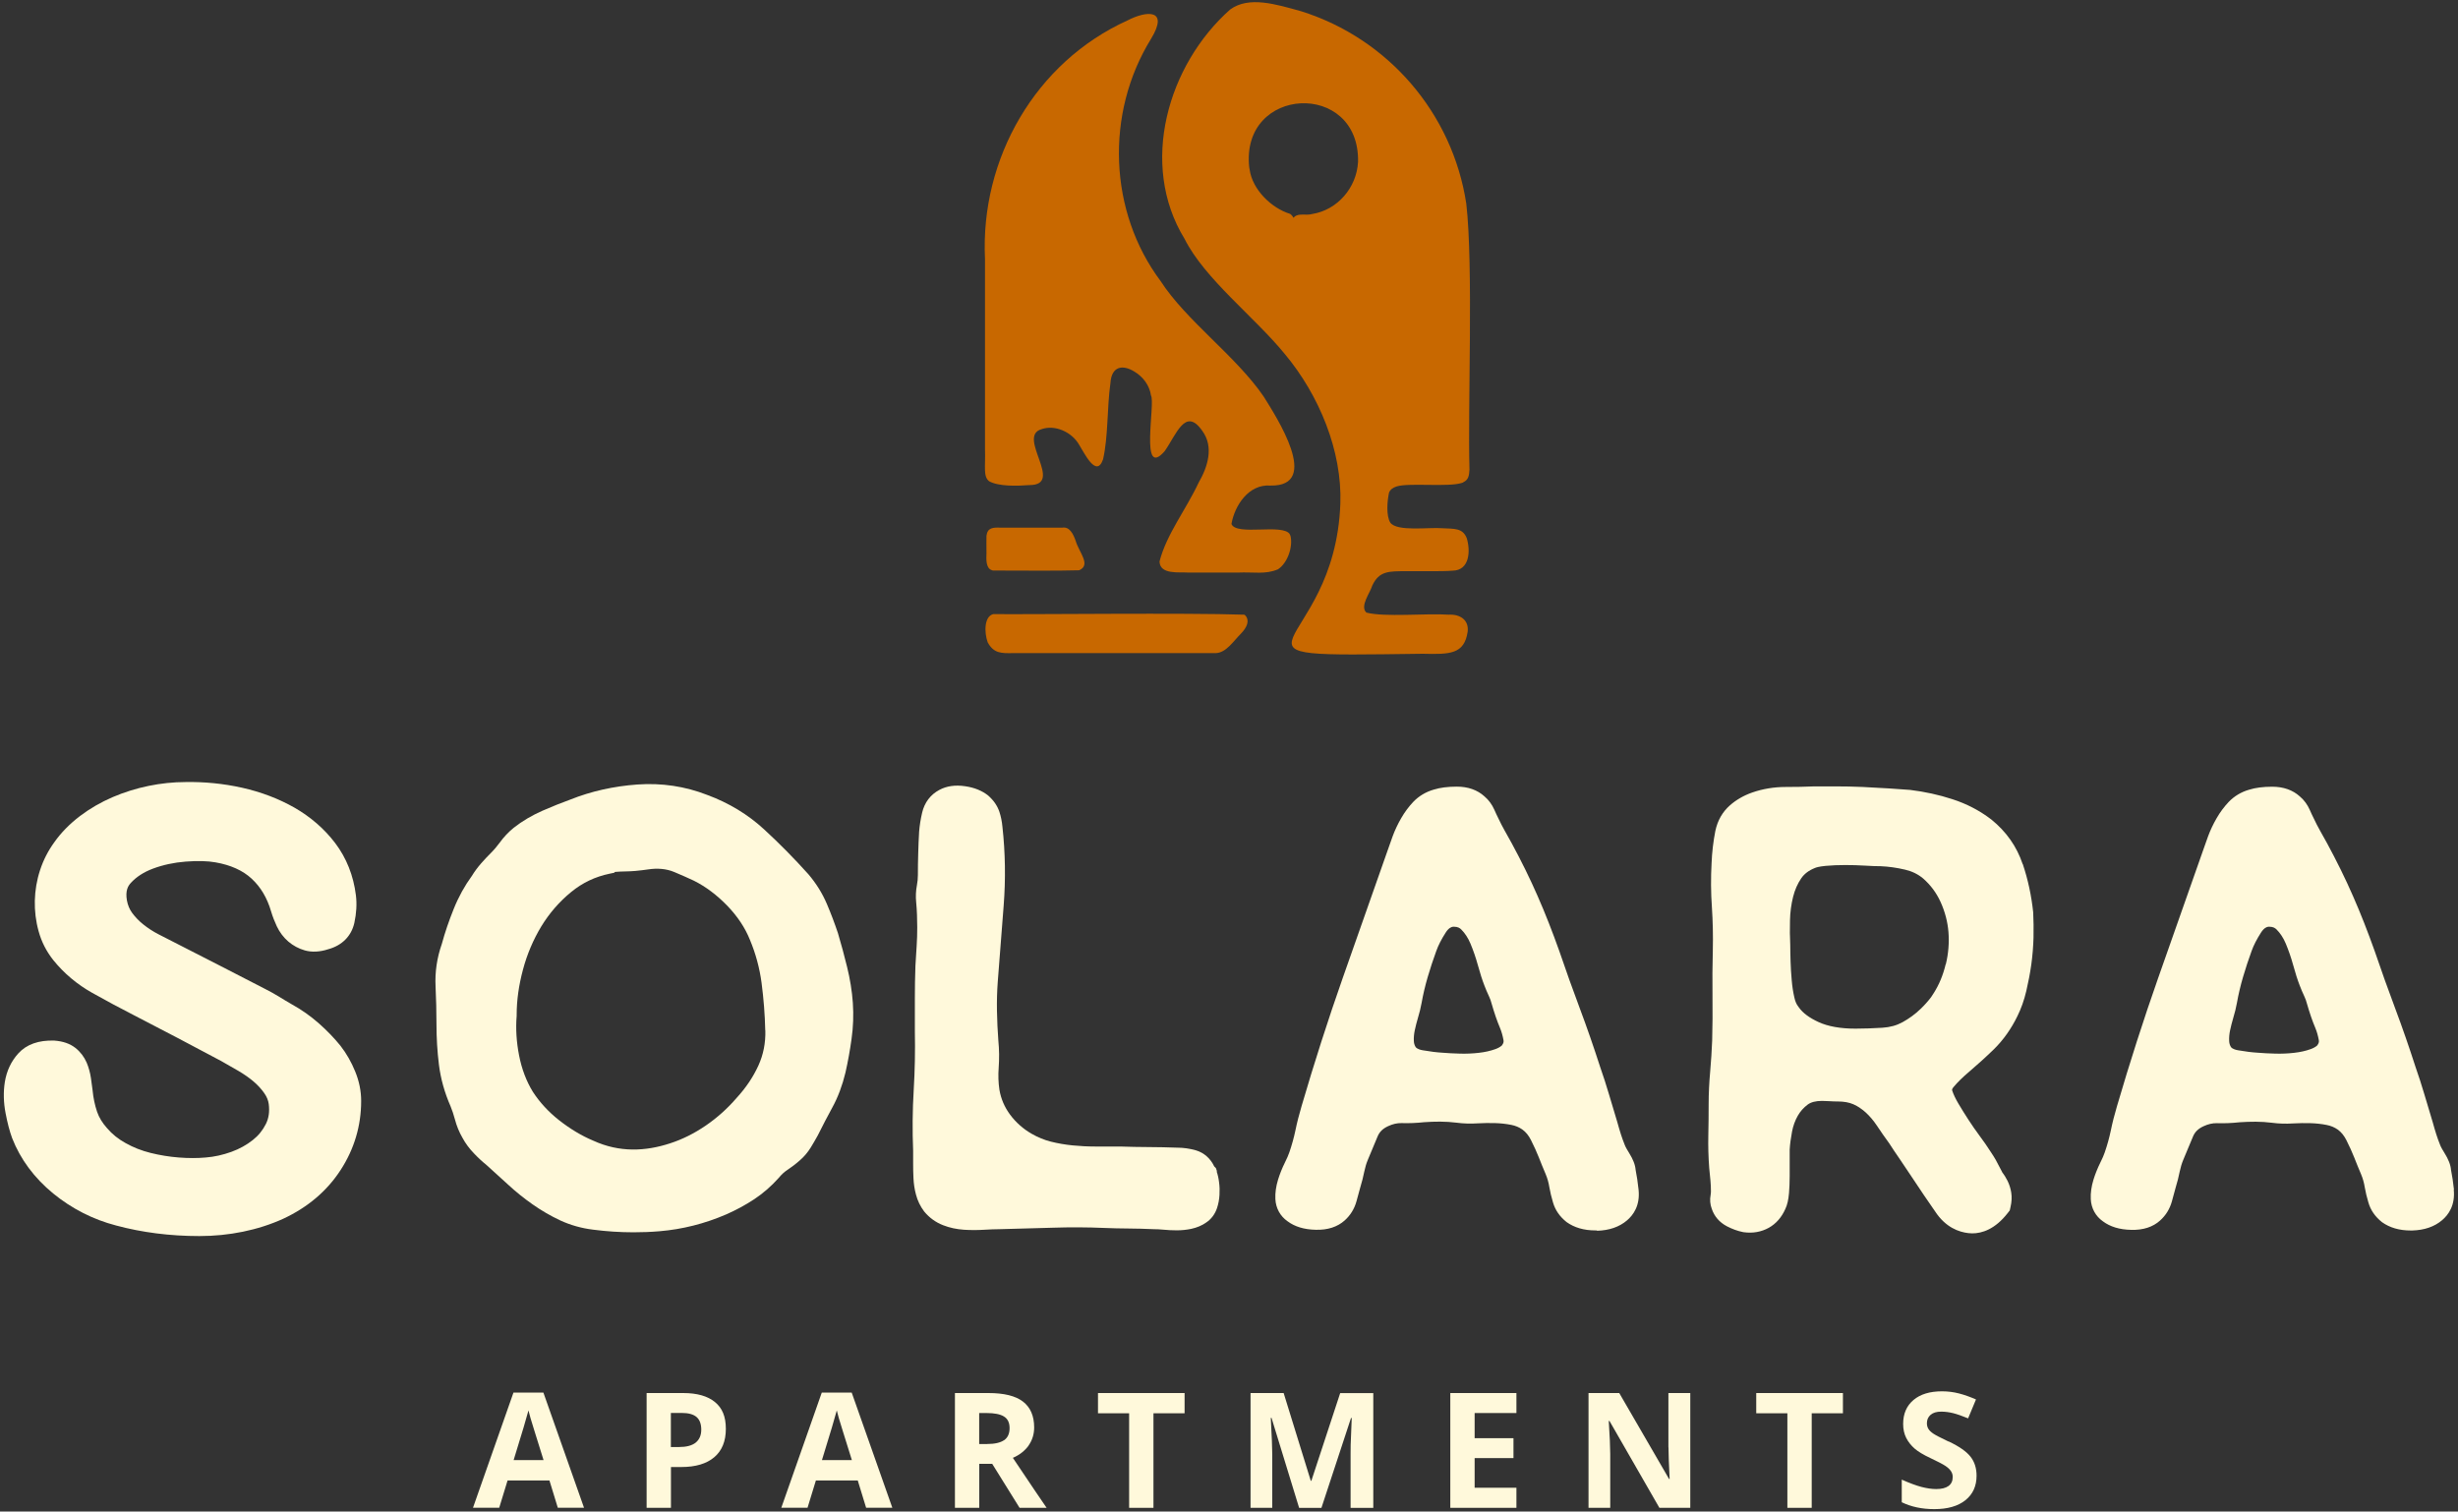 <?xml version="1.0" encoding="UTF-8"?>
<svg id="logos" xmlns="http://www.w3.org/2000/svg" viewBox="0 0 300 184.5">
  <rect x="0" y="0" width="300" height="184.5" fill="#333333" stroke="none"/>
  <defs>
    <style>
      .cls-1 {
        fill: #c86800;
      }

      .cls-2 {
        fill: #fff9db;
      }
    </style>
  </defs>
  <g id="_37da83f5-bf3f-4a03-8941-565f836186a7_7" data-name="37da83f5-bf3f-4a03-8941-565f836186a7@7">
    <g>
      <path class="cls-2" d="M41.57,127.69v-.02c-.76-.94-1.65-1.87-2.65-2.75-1.02-.9-2.13-1.68-3.26-2.3-.56-.32-1.08-.64-1.57-.94-.55-.34-1.15-.67-1.74-.97-1.85-.96-3.65-1.89-5.4-2.78l-7.59-3.88c-.68-.35-1.31-.76-1.87-1.21-.53-.42-.99-.9-1.37-1.42-.31-.43-.52-.92-.63-1.51-.21-1.2.14-1.77.47-2.13.67-.74,1.58-1.33,2.7-1.75,1.23-.46,2.57-.75,4-.86,1.46-.11,2.68-.08,3.63.09,1.85.32,3.34.99,4.42,1.99,1.11,1.03,1.89,2.34,2.38,4.01.18.61.42,1.22.69,1.8.35.74.83,1.37,1.41,1.87.59.5,1.27.87,2.02,1.08.85.24,1.83.19,2.84-.14,1.7-.46,2.84-1.61,3.2-3.23.25-1.15.32-2.28.19-3.35-.3-2.42-1.16-4.57-2.53-6.38-1.33-1.75-3.01-3.2-4.98-4.33-1.92-1.09-4.07-1.91-6.4-2.43-2.29-.51-4.62-.73-6.88-.69-1.49,0-3.01.16-4.52.47-1.51.31-2.98.77-4.38,1.37-1.42.61-2.76,1.38-3.99,2.31-1.25.95-2.32,2.04-3.14,3.21-.74,1.02-1.33,2.16-1.73,3.39-.4,1.22-.61,2.47-.64,3.72-.03,1.25.12,2.51.46,3.73.35,1.29.95,2.47,1.8,3.54,1.3,1.61,2.9,2.96,4.76,4,1.67.94,3.39,1.86,5.09,2.73,3.57,1.84,7.15,3.72,10.63,5.58.68.38,1.38.78,2.11,1.21.65.38,1.26.8,1.81,1.26.51.43.96.91,1.34,1.45.31.44.49.88.55,1.33.12.94,0,1.73-.34,2.42-.39.78-.91,1.43-1.61,1.98-.74.59-1.62,1.08-2.61,1.44-1.03.37-2.08.61-3.14.69-1.01.09-2.1.09-3.27,0-1.16-.09-2.32-.28-3.45-.56-1.09-.27-2.11-.67-3.05-1.2-.89-.49-1.64-1.09-2.27-1.83-.56-.62-.97-1.29-1.21-1.99-.27-.8-.46-1.67-.55-2.63-.05-.44-.12-.94-.2-1.48-.1-.68-.28-1.31-.52-1.89-.31-.71-.77-1.32-1.38-1.8-.65-.51-1.49-.81-2.56-.89-1.91-.07-3.41.46-4.41,1.57-.87.96-1.42,2.13-1.64,3.49-.19,1.21-.16,2.49.09,3.79.23,1.21.49,2.2.8,3.05,1.01,2.59,2.7,4.86,5.01,6.76,2.28,1.86,4.87,3.18,7.68,3.91,3.15.85,6.57,1.29,10.17,1.29s7.14-.71,10.22-2.11c2.99-1.39,5.35-3.39,7.01-5.95,1.67-2.57,2.51-5.41,2.51-8.44,0-1.19-.24-2.4-.73-3.59-.46-1.13-1.06-2.19-1.79-3.13Z"/>
      <path class="cls-2" d="M96.05,142.84c.57-.38,1.12-.8,1.59-1.22.52-.45.96-.98,1.33-1.58.27-.45.54-.9.83-1.43.61-1.23,1.22-2.38,1.81-3.47.67-1.23,1.2-2.64,1.58-4.22.3-1.33.55-2.71.74-4.09.21-1.46.26-2.95.16-4.42-.1-1.43-.34-2.9-.7-4.37-.34-1.39-.71-2.76-1.12-4.14-.4-1.19-.85-2.39-1.35-3.56-.55-1.29-1.3-2.5-2.26-3.63-1.76-1.96-3.58-3.8-5.41-5.48-1.96-1.81-4.31-3.23-6.94-4.2-2.69-1.05-5.55-1.48-8.53-1.27-2.89.21-5.65.83-8.15,1.83-1.08.39-2.23.85-3.42,1.37-1.29.57-2.47,1.26-3.52,2.09-.65.53-1.21,1.13-1.68,1.78-.33.45-.7.89-1.11,1.3-.41.41-.81.83-1.19,1.27-.41.47-.79.98-1.12,1.52-.88,1.21-1.63,2.56-2.22,4.04-.57,1.41-1.06,2.84-1.45,4.27-.59,1.68-.85,3.43-.76,5.2.07,1.51.11,3.04.11,4.56,0,1.7.1,3.37.3,4.97.21,1.7.69,3.42,1.42,5.08.2.49.38,1.03.53,1.59.21.81.53,1.58.92,2.25.36.67.83,1.31,1.39,1.89.5.53,1.02,1.01,1.54,1.43.89.8,1.77,1.6,2.64,2.4.94.87,1.95,1.68,2.99,2.41,1.07.75,2.2,1.41,3.38,1.96,1.25.58,2.61.96,4.02,1.13,1.62.21,3.27.32,4.92.32,1.06,0,2.11-.04,3.17-.13,2.78-.23,5.51-.92,8.13-2.05,1.19-.52,2.34-1.14,3.4-1.84,1.11-.73,2.11-1.6,3.03-2.63.32-.39.65-.7,1-.93ZM93.41,125.76c.04,1.56-.24,2.97-.85,4.31-.64,1.4-1.52,2.71-2.67,3.96-1.09,1.27-2.35,2.4-3.75,3.36-1.39.95-2.86,1.69-4.39,2.18-2.96.96-6.12,1.14-9.35-.34-1.43-.6-2.82-1.44-4.16-2.49-1.3-1.02-2.38-2.2-3.21-3.48-.79-1.29-1.35-2.77-1.67-4.4-.33-1.67-.43-3.31-.3-4.86v-.15c0-1.75.26-3.6.77-5.5.5-1.88,1.26-3.66,2.24-5.28.97-1.59,2.19-3,3.63-4.18,1.39-1.14,2.94-1.88,4.73-2.25l.53-.11.1-.1c.82-.08,1.65-.04,2.47-.12.57-.05,1.11-.12,1.6-.19,1.05-.16,2.17-.1,3.16.32.84.35,1.65.71,2.4,1.06,1.44.72,2.81,1.75,4.08,3.06,1.24,1.29,2.17,2.68,2.76,4.16.7,1.67,1.18,3.44,1.42,5.25.25,1.92.41,3.88.45,5.82Z"/>
      <path class="cls-2" d="M148.54,142.99l-.14-.41-.2-.2c-.47-.99-1.26-1.68-2.25-1.97-.74-.21-1.51-.32-2.22-.32h-.02c-2.41-.1-4.62-.05-6.98-.14h-3.02c-.95,0-1.9-.05-2.81-.14-.89-.09-1.78-.24-2.65-.46-.79-.2-1.58-.52-2.34-.96-1.03-.59-1.91-1.37-2.62-2.32-.69-.93-1.12-1.94-1.31-3.05-.13-.88-.16-1.78-.09-2.67.08-1.12.07-2.25-.04-3.33-.09-1.2-.15-2.42-.17-3.64-.02-1.18.01-2.38.1-3.56.24-3.07.48-6.17.72-9.29.25-3.21.2-6.45-.15-9.59-.06-.67-.19-1.29-.37-1.84-.25-.74-.69-1.39-1.38-2-.73-.58-1.68-.97-2.81-1.13-1.21-.18-2.27-.02-3.14.45-1.09.58-1.81,1.54-2.1,2.77-.19.81-.31,1.58-.37,2.33-.05.88-.09,1.76-.11,2.64-.03.88-.04,1.76-.04,2.64,0,.42-.04.84-.12,1.26-.13.69-.16,1.39-.09,2.07.05.5.08,1.01.1,1.53.02.53.03,1.04.03,1.54,0,.76-.02,1.52-.07,2.26l-.15,2.42c-.05,1.34-.07,2.69-.07,4.02v3.99c.05,2.4,0,4.81-.14,7.16-.15,2.48-.17,5-.07,7.41v1.58c0,.6.01,1.2.04,1.77.03.68.13,1.36.31,2.02.2.75.52,1.41.99,2.04.63.77,1.42,1.34,2.33,1.69.79.31,1.65.49,2.55.55.8.05,1.62.05,2.43,0,.7-.04,1.32-.07,1.9-.07,2.16-.05,4.33-.11,6.5-.18,2.08-.07,4.22-.06,6.32.03,1.85.09,3.82.04,5.99.15.37,0,.77.02,1.18.06.53.05,1.08.08,1.62.08.6,0,1.2-.06,1.78-.18.7-.15,1.33-.42,1.82-.77.62-.41,1.08-1.02,1.33-1.77.17-.51.27-1.05.3-1.61.03-.51.02-1.02-.05-1.52-.06-.51-.16-.95-.3-1.35Z"/>
      <path class="cls-2" d="M194.92,150.23c1.48-.04,2.71-.46,3.65-1.26.76-.64,1.62-1.81,1.42-3.74-.1-.93-.22-1.72-.36-2.42-.05-.63-.31-1.3-.81-2.1-.42-.67-.5-.9-.5-.91l-.04-.1c-.17-.43-.33-.86-.46-1.28-.14-.43-.27-.9-.43-1.46-.34-1.1-.67-2.21-1-3.34-.34-1.15-.71-2.3-1.09-3.38-.78-2.42-1.61-4.82-2.48-7.14-.86-2.29-1.7-4.64-2.51-7.02-.83-2.33-1.71-4.59-2.64-6.7-.93-2.13-2-4.3-3.16-6.44-.29-.54-.59-1.06-.88-1.58-.26-.46-.5-.93-.75-1.46-.18-.35-.34-.71-.5-1.07-.28-.63-.69-1.19-1.2-1.62-.87-.79-2.01-1.19-3.38-1.19-1.09,0-2.04.12-2.8.36-.98.28-1.83.79-2.51,1.5-.55.58-1.05,1.25-1.48,2-.41.71-.76,1.45-1.03,2.18-.25.67-.47,1.3-.66,1.86l-5.43,15.43c-1.8,5.12-3.49,10.39-5.03,15.66-.3,1.01-.56,2.02-.76,3-.18.85-.42,1.73-.73,2.63-.12.35-.3.78-.55,1.27-.33.67-.61,1.36-.83,2.07-.25.82-.37,1.62-.33,2.38.05,1.11.59,2.09,1.48,2.71.88.66,2.03,1.01,3.42,1.04,1.48.05,2.68-.35,3.56-1.14.69-.62,1.18-1.4,1.44-2.34.17-.6.33-1.17.45-1.65.21-.68.38-1.36.51-2.01.1-.48.24-.96.43-1.41.38-.91.78-1.86,1.19-2.85.23-.55.63-.95,1.29-1.25.56-.26,1.09-.38,1.62-.37.89.03,1.85-.01,2.76-.11,1.33-.09,2.64-.11,3.96.06.83.11,1.7.14,2.58.08.72-.04,1.44-.05,2.13-.03.67.02,1.33.09,1.98.22.5.1.94.28,1.34.56.43.31.77.73,1.05,1.28.39.78.72,1.5.97,2.14.25.64.52,1.31.82,2.01.22.52.37,1.05.46,1.62.1.58.25,1.2.44,1.84.27.94.81,1.73,1.66,2.41.95.68,2.13,1.02,3.51,1.02.06,0,.12,0,.18,0ZM183.37,127.51l-.06.1c-.2.18-.47.33-.8.45-.61.22-1.28.37-2.01.45-.77.09-1.55.12-2.3.1-.81-.02-1.51-.06-2.13-.11-.7-.04-1.52-.14-2.43-.3-.69-.12-.85-.37-.87-.41-.13-.22-.2-.45-.21-.73-.02-.42.02-.85.11-1.28.11-.51.24-1.03.39-1.53.19-.62.34-1.23.45-1.84.18-1.02.43-2.08.74-3.14.32-1.09.67-2.15,1.05-3.19.24-.68.63-1.44,1.15-2.25.37-.58.71-.69.9-.71.04,0,.08,0,.11,0,.48,0,.72.17.89.34.45.45.83,1.03,1.12,1.72.35.84.65,1.71.89,2.58.28,1.03.55,1.86.81,2.53.16.43.35.87.56,1.32.14.3.25.59.33.92.31,1.07.64,2.06,1.01,2.93.19.45.33.95.43,1.49.04.21,0,.36-.12.55Z"/>
      <path class="cls-2" d="M246.86,105.46c-.71-2.12-1.98-3.94-3.82-5.43-1.41-1.08-3.01-1.92-4.76-2.48-1.65-.54-3.36-.91-5.15-1.13l-2.55-.18c-1.05-.07-2.13-.13-3.25-.18-1.13-.05-2.24-.07-3.28-.07h-2.63c-1.1.05-2.28.07-3.48.07-1.42,0-2.8.23-4.09.68-1.03.36-1.95.89-2.72,1.57-.89.79-1.49,1.81-1.77,3.11-.26,1.33-.41,2.65-.46,3.91-.1,1.79-.09,3.63.04,5.44.11,1.68.15,3.43.11,5.19-.05,1.84-.06,3.73-.04,5.61.02,1.84.01,3.68-.04,5.45-.05,1.24-.13,2.5-.24,3.75-.12,1.32-.19,2.67-.19,4.02,0,1.24-.01,2.5-.04,3.78-.03,1.34.01,2.68.11,4.01.05.54.1,1.05.15,1.53.04.42.06.87.06,1.33,0,.14-.02.28-.04.43-.11.57-.06,1.15.14,1.68.3.91.93,1.65,1.84,2.13.65.34,1.31.58,1.96.71l.12.02c1.11.15,2.13-.04,3.04-.54.89-.5,1.57-1.28,2.02-2.3.24-.5.38-1.12.45-1.95.05-.65.08-1.34.08-2.05v-3.25c.04-.67.14-1.41.29-2.2.13-.69.36-1.33.7-1.93.31-.54.71-.99,1.22-1.37.4-.29.98-.44,1.73-.44.21,0,.49.01.82.03.43.03.8.04,1.13.04.74,0,1.37.12,1.88.34.3.13.58.29.84.47l-.04.06.05-.05c.24.16.46.34.67.53.49.45.94.98,1.34,1.58.48.73.99,1.45,1.52,2.18.34.53.75,1.15,1.23,1.84.47.69.96,1.41,1.45,2.16.51.78,1.02,1.54,1.53,2.29.51.75.98,1.44,1.39,2.02,1.28,1.96,2.91,2.52,4.06,2.65.15.02.3.03.47.03,1.19,0,2.78-.49,4.33-2.48l.25-.32.09-.4c.15-.65.18-1.23.09-1.79-.08-.5-.23-.98-.46-1.44-.2-.4-.42-.75-.66-1.06v-.02s-.78-1.48-.78-1.48c-.14-.24-.36-.61-.67-1.06-.36-.56-.79-1.19-1.3-1.87-.46-.62-.91-1.27-1.34-1.93-.44-.67-.85-1.34-1.25-2.01-.34-.58-.59-1.11-.73-1.53-.04-.12-.07-.21.14-.46.48-.58,1.14-1.23,1.96-1.92.94-.8,1.95-1.71,2.98-2.71,1.15-1.13,2.12-2.5,2.87-4.05.44-.89.81-1.91,1.08-3.06.25-1.07.46-2.16.61-3.23.15-1.09.24-2.21.27-3.3.02-1.06.01-2.06-.04-3.07-.21-2-.63-3.98-1.27-5.89ZM237.47,117.7c-.31,1.31-.8,2.49-1.45,3.51l-.33.51c-.38.5-.81.98-1.28,1.43-.65.63-1.39,1.17-2.2,1.62-.73.4-1.53.62-2.47.68-1.16.07-2.27.11-3.27.11-1.84,0-3.36-.27-4.53-.81-1.11-.51-1.92-1.11-2.4-1.8l-.07-.1c-.21-.26-.37-.63-.47-1.1-.15-.65-.26-1.36-.32-2.1-.07-.78-.12-1.54-.14-2.27-.02-.74-.04-1.4-.04-2.05-.05-.93-.06-1.94-.03-3,.02-.98.15-1.95.38-2.87.21-.84.54-1.59.99-2.25.38-.55.91-.96,1.69-1.27.11-.05.47-.17,1.3-.25.76-.07,1.55-.1,2.36-.1s1.61.02,2.41.07c.86.05,1.51.08,1.9.07.98.04,1.99.18,3.01.42.86.2,1.59.56,2.21,1.08.91.8,1.61,1.73,2.13,2.87.53,1.17.86,2.41.96,3.67.1,1.29,0,2.61-.32,3.93Z"/>
      <path class="cls-2" d="M299.51,145.24c-.1-.93-.22-1.72-.36-2.42-.05-.63-.31-1.3-.81-2.1-.42-.67-.5-.9-.5-.91l-.04-.1c-.17-.43-.33-.86-.46-1.28-.14-.43-.27-.9-.43-1.46-.34-1.1-.67-2.21-1-3.34-.34-1.15-.71-2.3-1.09-3.38-.78-2.42-1.61-4.82-2.48-7.14-.86-2.29-1.7-4.64-2.51-7.02-.83-2.33-1.71-4.59-2.64-6.7-.93-2.13-2-4.3-3.16-6.44-.29-.54-.59-1.06-.88-1.58-.26-.46-.5-.93-.75-1.46-.18-.35-.34-.71-.5-1.07-.28-.63-.69-1.19-1.2-1.62-.87-.79-2.01-1.19-3.38-1.19-1.09,0-2.04.12-2.8.36-.98.28-1.83.79-2.51,1.5-.55.58-1.05,1.25-1.48,2-.41.71-.76,1.45-1.03,2.18-.25.67-.47,1.3-.66,1.86l-5.43,15.43c-1.8,5.12-3.49,10.39-5.03,15.66-.3,1.01-.56,2.02-.76,3-.18.85-.42,1.73-.73,2.63-.12.35-.3.78-.55,1.27-.33.67-.61,1.36-.83,2.07-.25.82-.37,1.62-.33,2.38.05,1.11.59,2.09,1.48,2.71.88.66,2.03,1.01,3.42,1.04,1.49.05,2.69-.35,3.56-1.14.69-.62,1.18-1.4,1.44-2.34.17-.6.33-1.17.45-1.65.21-.68.38-1.36.51-2.01.1-.48.24-.96.43-1.41.38-.91.78-1.86,1.19-2.85.23-.55.63-.95,1.29-1.25.56-.26,1.09-.38,1.62-.37.89.03,1.85-.01,2.76-.11,1.33-.09,2.64-.11,3.96.06.83.11,1.7.14,2.58.08.72-.04,1.44-.05,2.13-.03.67.02,1.33.09,1.98.22.5.1.94.28,1.34.56.43.31.77.73,1.05,1.28.39.78.72,1.5.97,2.14.25.64.52,1.31.82,2.01.22.52.37,1.05.46,1.62.1.58.25,1.2.44,1.84.27.94.81,1.73,1.66,2.41.95.68,2.13,1.02,3.51,1.02.06,0,.12,0,.18,0,1.48-.04,2.71-.46,3.65-1.26.76-.64,1.62-1.81,1.42-3.74ZM282.88,127.51l-.06.1c-.2.18-.47.33-.8.45-.61.22-1.28.37-2.01.45-.77.09-1.55.12-2.3.1-.81-.02-1.51-.06-2.13-.11-.7-.04-1.52-.14-2.43-.3-.69-.12-.85-.37-.87-.41-.13-.22-.2-.45-.21-.73-.02-.42.02-.85.11-1.28.11-.51.24-1.03.39-1.53.19-.62.34-1.23.45-1.84.18-1.02.43-2.08.74-3.14.32-1.09.67-2.15,1.05-3.19.24-.68.63-1.44,1.15-2.25.37-.58.71-.69.9-.71.04,0,.08,0,.11,0,.48,0,.72.17.89.34.45.45.83,1.03,1.12,1.72.35.84.65,1.71.89,2.58.28,1.03.55,1.86.81,2.53.16.43.35.87.56,1.32.14.3.25.59.33.92.31,1.07.64,2.06,1.01,2.93.19.45.33.95.43,1.49.04.21,0,.36-.12.55Z"/>
      <path class="cls-2" d="M62.67,169.98l-4.94,14.06h3.2l1.02-3.33h5.11l1.02,3.33h3.2l-4.96-14.06h-3.63ZM62.69,178.22c1-3.23,1.6-5.25,1.81-6.06.05.23.14.54.25.94s.65,2.1,1.59,5.12h-3.65Z"/>
      <path class="cls-2" d="M83.39,170.04h-4.47v14.01h2.97v-4.98h1.27c1.74,0,3.08-.4,4.02-1.2.94-.8,1.41-1.95,1.41-3.46s-.44-2.54-1.33-3.27c-.89-.73-2.18-1.1-3.87-1.1ZM84.91,176.09c-.45.36-1.14.54-2.05.54h-.98v-4.16h1.35c.81,0,1.41.17,1.79.5.38.33.57.85.57,1.54s-.23,1.21-.68,1.58Z"/>
      <path class="cls-2" d="M100.3,169.98l-4.94,14.06h3.2l1.02-3.33h5.11l1.02,3.33h3.2l-4.96-14.06h-3.63ZM100.32,178.22c1-3.23,1.6-5.25,1.81-6.06.05.23.14.54.25.94s.65,2.1,1.59,5.12h-3.65Z"/>
      <path class="cls-2" d="M125.54,176.44c.45-.64.68-1.38.68-2.2,0-1.41-.46-2.46-1.37-3.16s-2.32-1.04-4.22-1.04h-4.08v14.01h2.97v-5.37h1.58l3.34,5.37h3.3c-.64-.92-2.01-2.95-4.12-6.1.83-.36,1.47-.87,1.93-1.51ZM122.55,175.79c-.45.31-1.14.47-2.08.47h-.96v-3.78h.9c.96,0,1.67.14,2.12.42.46.28.69.75.69,1.42s-.22,1.16-.67,1.48Z"/>
      <polygon class="cls-2" points="134.01 172.51 137.81 172.51 137.81 184.05 140.78 184.05 140.78 172.51 144.58 172.51 144.58 170.04 134.01 170.04 134.01 172.51"/>
      <path class="cls-2" d="M160.04,180.75h-.06l-3.31-10.71h-4.04v14.01h2.65v-6.51c0-.75-.06-2.24-.18-4.47h.09l3.37,10.99h2.72l3.61-10.97h.09c-.08,1.76-.12,2.85-.13,3.26,0,.41-.01.77-.01,1.08v6.63h2.77v-14.01h-4.04l-3.52,10.71Z"/>
      <polygon class="cls-2" points="177.01 184.05 185.08 184.05 185.08 181.6 179.98 181.6 179.98 177.98 184.72 177.98 184.72 175.55 179.98 175.55 179.98 172.48 185.08 172.48 185.08 170.04 177.01 170.04 177.01 184.05"/>
      <path class="cls-2" d="M203.64,176.67c0,.75.05,2.04.14,3.86h-.07l-6.08-10.49h-3.75v14.01h2.65v-6.59c0-.8-.06-2.13-.18-4.01h.09l6.09,10.6h3.77v-14.01h-2.67v6.63Z"/>
      <polygon class="cls-2" points="214.35 172.51 218.15 172.51 218.15 184.05 221.12 184.05 221.12 172.51 224.93 172.51 224.93 170.04 214.35 170.04 214.35 172.51"/>
      <path class="cls-2" d="M237.82,175.96c-.99-.47-1.62-.8-1.88-.98s-.46-.37-.58-.57c-.12-.19-.18-.42-.18-.69,0-.42.15-.76.45-1.02s.73-.39,1.29-.39c.47,0,.95.06,1.44.18s1.11.34,1.85.64l.96-2.31c-.72-.31-1.41-.56-2.07-.73-.66-.17-1.36-.26-2.08-.26-1.48,0-2.64.35-3.48,1.06-.84.71-1.26,1.68-1.26,2.92,0,.66.13,1.23.38,1.72.25.49.6.92,1.02,1.29.43.37,1.07.76,1.93,1.16.91.43,1.52.75,1.82.95s.52.4.67.62c.15.21.23.46.23.73,0,.49-.17.86-.52,1.11-.35.25-.85.37-1.5.37-.54,0-1.14-.09-1.8-.26-.65-.17-1.45-.47-2.4-.89v2.76c1.15.56,2.47.84,3.97.84,1.62,0,2.89-.36,3.8-1.09.91-.73,1.36-1.72,1.36-2.99,0-.91-.24-1.68-.73-2.31-.49-.63-1.38-1.26-2.69-1.88Z"/>
    </g>
    <g>
      <g>
        <path class="cls-1" d="M151.87,75.03c-7.1-.24-25.72-.02-30.64-.07-1.1.27-1.13,2.2-.68,3.45.74,1.35,1.65,1.34,3.1,1.31,5.7,0,21.97,0,24.75,0,1.27-.05,2.14-1.47,3.07-2.39.75-.78,1.08-1.6.51-2.22l-.11-.08Z"/>
        <path class="cls-1" d="M121.19,69.64c2.71-.01,7.68.06,10.52-.03,1.49-.65,0-2.16-.42-3.58-.31-.89-.77-1.77-1.63-1.62-2.18,0-5.37,0-7.5,0-.98-.04-1.63-.01-1.76.99-.02.4,0,1.29,0,2.13-.03.71-.09,1.84.66,2.07l.13.04Z"/>
        <path class="cls-1" d="M157.43,65.22c-.83-1.37-6.53.24-7.13-1.26.38-2.23,2.09-4.89,4.75-4.69,6.31.13.67-8.46-.8-10.84-3.36-4.94-9.46-9.26-12.61-14.14-6.29-8.42-6.8-20.41-1.15-29.56,2.22-3.65-.54-3.45-2.87-2.24-11.25,5.09-18,16.88-17.4,29.13,0,6.59,0,17.11,0,23.22.07,2.2-.24,3.3.5,3.9,1.18.66,3.47.58,4.92.47,4.34,0-1.6-5.93,1.47-6.82,1.62-.58,3.69.31,4.6,1.9.59.91,2.1,4.16,2.92,1.77.64-2.78.48-6.39.9-9.3.13-2.06,1.48-2.29,2.91-1.41,1.09.64,1.86,1.71,2.04,2.92.56.97-1.4,10.3,1.66,6.81,1.43-2.01,2.53-5.47,4.6-2.49,1.45,1.97.65,4.43-.44,6.31-1.57,3.35-3.94,6.34-4.78,9.64.06,1.63,2.37,1.27,3.57,1.35,2.04,0,3.54,0,5.96,0,2.03-.09,3.38.26,4.93-.4,1.19-.78,1.85-2.79,1.52-4.1l-.09-.16Z"/>
      </g>
      <path class="cls-1" d="M178.58,58.87c.68-.3.73-.88.77-1.57-.22-7.35.49-24.87-.39-32.44-1.68-11.05-9.55-20.15-20.13-23.48-3.13-.87-6.39-1.89-8.69-.22-7.61,6.75-11.15,18.89-5.56,28,2.44,4.88,8.56,9.55,12.22,14.04,4.21,5.03,7.02,11.87,6.79,18.27-.67,18.69-18.07,18.71,10.05,18.33,3.3.08,5.08.08,5.49-2.7.17-1.45-.97-2.15-2.31-2.07-2.66-.19-7.84.33-10.06-.26-.81-.79.46-2.39.73-3.3.84-1.8,2.04-1.74,4.19-1.75,1.75-.02,4.27.05,5.59-.06,2.15-.02,2.21-2.5,1.74-3.99-.51-1.24-1.51-1.11-2.93-1.19-1.67-.15-5.54.45-6.39-.68-.52-.83-.39-2.64-.15-3.7.14-.32.43-.57.94-.73,1.51-.46,6.29.11,7.93-.42l.17-.06ZM152.47,20.43c-1.09-9.98,13.49-10.65,13.28-.67-.17,3.17-2.53,5.87-5.59,6.36-.78.22-1.64-.14-2.18.35-.2.25-.01.03-.51-.36-2.32-.71-4.62-2.99-4.95-5.41l-.05-.27Z"/>
    </g>
  </g>
</svg>